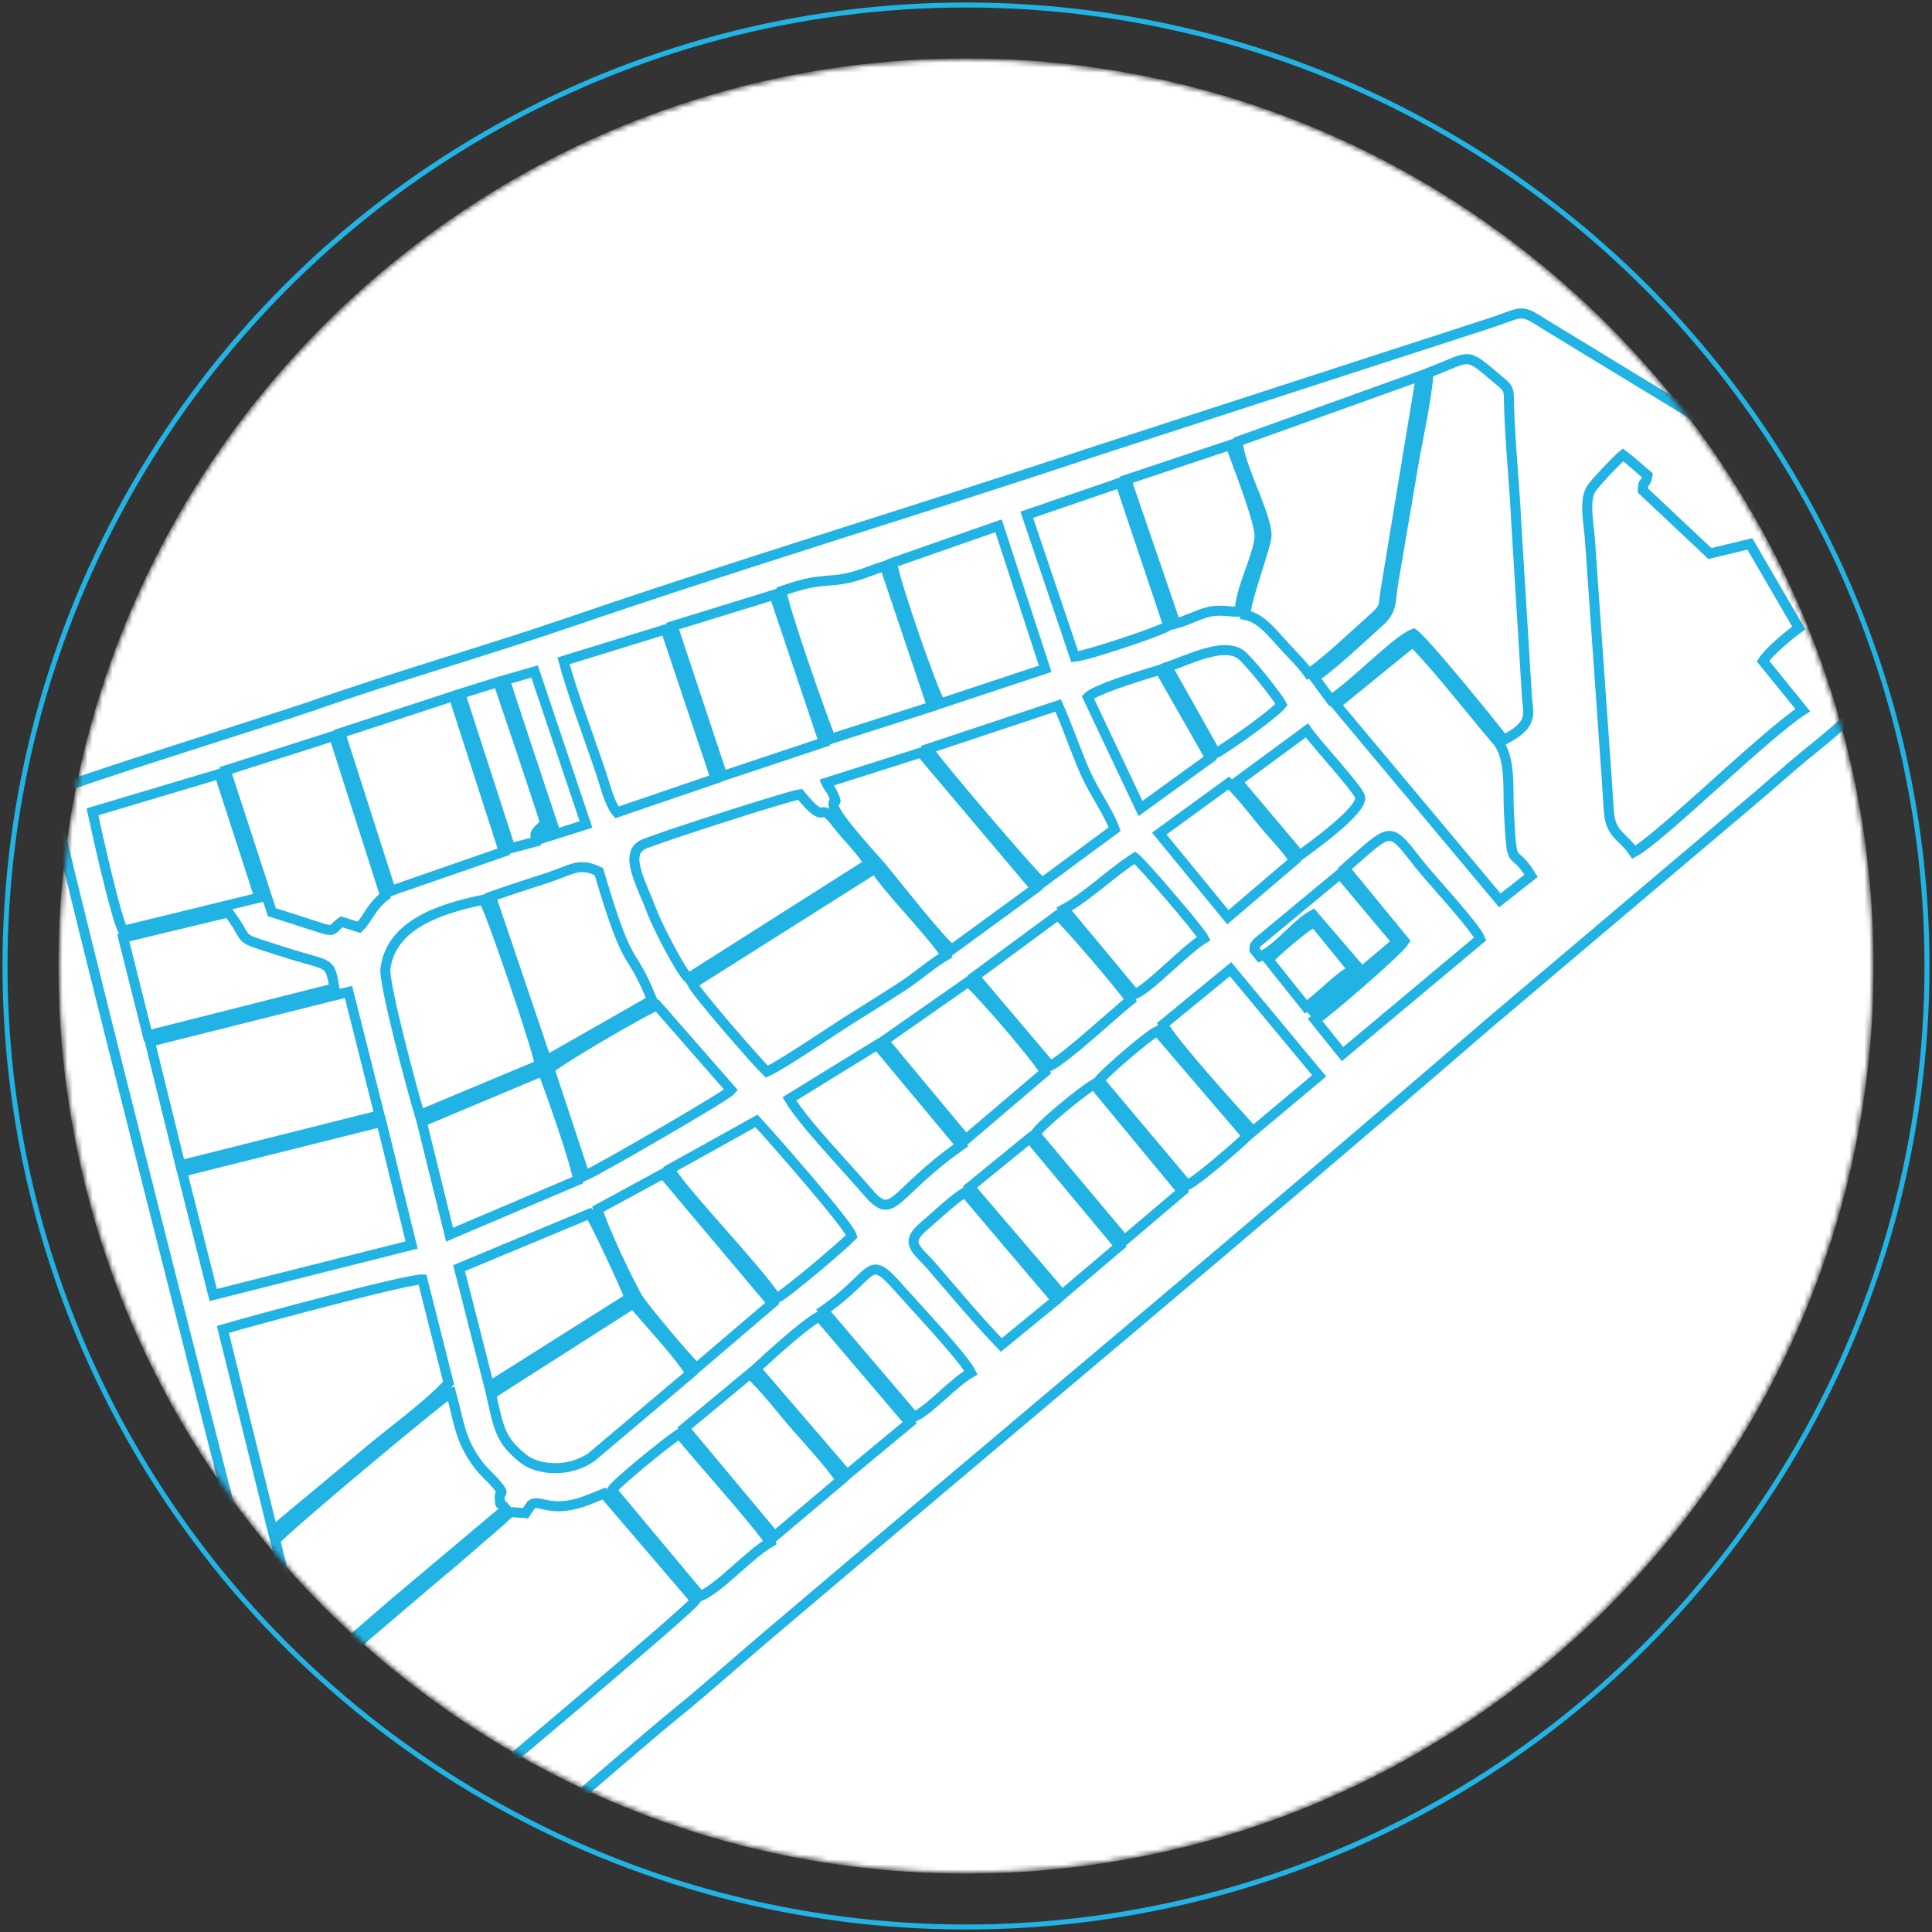 <svg width="386" height="386" viewBox="0 0 386 386" fill="none" xmlns="http://www.w3.org/2000/svg">
<rect x="0" y="0" width="386" height="386" fill="#333333" stroke="none"/>
<circle cx="193" cy="193" r="192" stroke="#21B3E4"/>
<mask id="mask0" mask-type="alpha" maskUnits="userSpaceOnUse" x="11" y="11" width="364" height="364">
<path d="M193 374.132C93.107 374.132 11.867 292.892 11.867 193C11.867 93.108 93.107 11.868 193 11.868C292.892 11.868 374.132 93.108 374.132 193C374.132 292.892 292.892 374.132 193 374.132Z" fill="#F8F8F8"/>
</mask>
<g mask="url(#mask0)">
<path d="M193 374.333C92.997 374.333 11.667 293.003 11.667 193C11.667 92.997 92.997 11.667 193 11.667C293.003 11.667 374.333 92.997 374.333 193C374.333 293.003 293.003 374.333 193 374.333Z" fill="white"/>
<path fill-rule="evenodd" clip-rule="evenodd" d="M77.251 372.447C75.163 370.822 73.675 368.238 71.91 366.184C69.537 363.42 68.287 362.323 67.261 358.234C65.494 351.189 63.23 343.503 61.862 336.457L82.975 318.459C86.543 315.386 90.104 312.493 93.602 309.425C95.414 307.837 97.054 306.429 98.9 304.864C102.858 301.509 100.796 302.11 105.061 302.313C105.143 302.194 105.189 301.842 105.261 301.926L106.1 300.68C107.272 299.752 108.64 300.981 111.677 300.931C115.083 300.875 117.547 299.653 120.673 298.395L138.943 319.739C137.298 322.121 92.459 359.642 85.398 365.623C83.146 367.531 79.649 371.019 77.251 372.447ZM122.248 297.733C122.953 296.446 133.735 287.651 135.756 286.466C139.188 290.712 151.867 304.841 153.834 308.152C149.559 310.669 143.854 317.211 139.926 318.902L122.248 297.733ZM55.016 307.75C56.455 305.789 88.803 278.686 90.116 278.278C91.706 284.071 91.829 287.373 95.144 292.063C96.632 294.168 98.136 295.252 99.288 296.687C101.108 298.948 99.682 297.668 99.851 299.351C100.055 301.393 99.607 299.616 101.097 301.481L81.193 318.224C74.632 323.702 68.016 329.835 61.398 334.813L55.016 307.75ZM149.782 274.516C152.55 276.889 156.301 281.871 159.169 285.121C161.98 288.305 165.759 292.431 168.02 295.726L154.744 306.925L136.731 285.343L149.782 274.516ZM151.02 273.474C153.529 271.155 160.768 264.503 163.68 263.008L181.753 284.247L169.228 294.636L151.02 273.474ZM126.489 260.457C129.666 264.176 135.53 270.439 137.993 274.382L118.184 291.119C113.624 294.294 107.433 293.743 104.535 291.414C99.964 287.74 99.666 285.466 98.123 278.567L126.489 260.457ZM164.533 261.844C175.544 254.188 172.992 249.82 180.353 258.182C183.206 261.421 192.432 271.157 193.993 274.249C190.295 276.351 185.981 281.515 182.635 283.095L164.533 261.844ZM44.522 265.611C49.749 264.061 81.208 255.535 84.396 255.625L89.62 276.319C85.313 281.092 77.467 286.562 72.263 291.086L54.494 305.874L44.522 265.611ZM200.054 268.722C195.512 264.012 190.613 258.188 186.343 253.211C183.224 249.577 180.442 248.46 184.694 244.899C187.102 242.882 190.408 239.626 192.795 238.233L211.023 259.737L200.054 268.722ZM117.801 242.498C118.772 243.633 125.321 257.726 125.767 259.332L97.751 277.018L91.721 253.369L117.801 242.498ZM205.73 227.408L223.675 248.961L212.189 258.699L193.763 237.171L205.73 227.408ZM206.832 226.561C208.19 224.544 215.982 218.193 218.547 216.639L236.201 237.998L224.661 247.796L206.832 226.561ZM132.511 234.49L154.299 260.39L139.176 273.299C137.361 271.739 129.378 262.168 127.71 259.77C126.174 257.558 119.93 244.298 119.43 241.596L132.511 234.49ZM219.586 215.843C220.866 214.24 229.263 206.93 231.231 206.003L249.2 227.004C247.314 228.8 239.774 235.462 237.197 236.789L219.586 215.843ZM36.388 234.1L76.201 224.145L82.236 248.746L42.605 258.736L36.388 234.1ZM151.141 223.948C153.763 226.76 169.643 244.799 170.209 246.967C168.516 248.759 157.245 258.369 155.092 259.428C150.94 253.125 135.558 237.315 133.821 233.585L151.141 223.948ZM245.855 193.634L263.562 214.946L250.348 226.015C247.193 222.624 233.838 207.845 232.381 204.684L245.855 193.634ZM108.456 213.971C109.839 217.639 115.252 232.759 115.462 235.771L89.821 246.68L84.256 224.135L108.456 213.971ZM175.258 208.747L191.999 228.826C177.922 238.765 178.641 244.361 173.209 237.976C169.389 233.49 160.508 224.268 157.708 219.551L175.258 208.747ZM253.416 191.742C254.722 190.264 260.768 184.992 262.592 184.262L270.314 193.752C266.96 195.536 264.266 198.916 260.913 201.155L253.416 191.742ZM193.402 196.181C195.17 197.278 207.776 212.004 208.782 214.189L192.948 227.675L176.55 207.969L193.402 196.181ZM250.652 189.787C250.747 188.418 250.421 189.528 251.171 188.347L267.741 174.608L279.13 188.177L261.73 202.884C263.008 201.804 270.43 195.53 271.787 193.796L262.319 182.78C258.983 184.594 255.035 189.925 251.713 191.113L250.652 189.787ZM109.783 213.587C111.897 211.654 128.013 202.276 131.267 200.861L146.096 217.803C145.306 218.868 119.358 233.863 116.845 234.915L109.783 213.587ZM211.342 182.844C213.039 184.229 224.583 197.647 225.852 199.831C222.665 202.377 213.002 211.372 209.829 212.946L194.714 195.111L211.342 182.844ZM268.686 173.549C278.265 165.161 277.389 164.826 283.557 172.683C285.695 175.408 294.863 185.262 295.735 187.586L268.23 210.6L262.756 203.777C264.837 202.547 279.452 189.903 280.589 188.04L268.686 173.549ZM29.95 208.126L69.623 198.177L75.832 222.828L36.041 232.832L29.95 208.126ZM83.859 222.774C82.538 218.461 76.594 196.418 77.006 193.473C78.159 185.238 86.678 181.767 96.598 179.755C97.943 181.544 107.395 209.497 107.854 212.741L83.859 222.774ZM212.604 181.637C216.996 179.321 222.376 174.11 226.765 171.359C228.016 172.258 239.63 185.756 240.523 187.499C236.612 189.911 229.888 197.255 226.752 198.637L212.604 181.637ZM174.87 173.501C176.977 177.225 186.667 186.926 188.971 190.893C185.899 192.723 183.22 195.177 180.042 197.223C177.011 199.174 173.975 201.114 171.023 202.926C167.337 205.189 156.112 212.873 153.203 214.114C151.199 212.201 139.257 198.452 138.335 196.579L174.87 173.501ZM245.493 156.449C247.517 158.236 250.249 161.765 251.998 163.932C254.012 166.424 256.724 169.072 258.614 171.917L245.321 183.254L231.613 166.549L245.493 156.449ZM261.106 145.931C262.725 148.353 271.434 157.684 271.745 159.256C272.269 161.888 261.939 169.26 259.675 170.916L247.221 156.144L261.106 145.931ZM24.616 187.352L45.644 182.29C50.441 188.703 46.404 186.852 56.396 190.104C66.015 193.232 65.842 191.648 66.833 197.452L29.52 206.887L24.616 187.352ZM282.289 128.255C288.142 134.392 293.522 141.463 299.12 148.04C301.948 151.363 301.223 157.755 301.475 162.326C302.155 174.67 301.983 168.574 305.899 174.982L299.661 179.895L266.908 140.769L282.289 128.255ZM98.091 179.136C101.684 177.864 105.486 176.649 109.187 175.445C114.394 173.753 115.594 172.197 119.647 174.14C125.938 195.436 125.685 188.344 130.29 199.818L109.172 211.859L98.091 179.136ZM137.514 195.44C135.852 193.768 131.396 185.115 130.345 182.344C128.094 176.409 124.786 170.916 128.238 168.849C129.854 167.883 157.647 158.969 159.83 158.687C165.72 165.905 163.105 159.158 167.308 164.707C169.301 167.338 171.88 169.557 173.608 172.534L137.514 195.44ZM184.033 150.352L206.926 177.465L190.162 189.711C187.98 188.183 178.929 176.637 176.257 173.406C174.942 171.816 166.711 163.071 166.546 160.928C166.397 158.983 167.678 161.443 166.349 158.474C165.99 157.673 165.624 157.513 165.098 156.376L184.033 150.352ZM217.335 139.292C217.444 139.178 217.602 139.057 217.699 138.988C219.556 137.656 225.644 135.65 231.761 133.825L241.812 151.45L227.864 161.535L217.335 139.292ZM211.406 140.952C213.305 145.143 214.852 149.877 216.738 154.167C218.538 158.265 221.553 162.392 222.695 165.67L208.211 176.358C206.919 175.571 186.278 151.433 185.399 149.613L211.406 140.952ZM233.217 133.277C237.593 131.758 244.388 128.281 247.865 130.739C249.35 131.789 255.217 139.109 256.046 140.761C254.611 142.614 245.28 149.225 242.903 150.488L233.217 133.277ZM43.833 154.635L51.847 179.322L24.621 185.974C23.181 183.542 19.352 166.293 18.471 162.201L43.833 154.635ZM326.425 170.27C324.309 167.09 321.815 166.802 321.46 162.291C321.176 158.689 321.018 155.141 320.73 151.608L317.666 107.927C317.455 104.599 316.345 99.796 318.057 97.45C319.047 96.094 323.069 91.828 324.263 90.881C325.914 92.099 327.426 93.545 329.15 94.983C328.766 97.359 328.311 95.398 328.223 97.985L341.627 110.592L349.609 108.671L359.386 125.472C357.7 126.662 353.44 130.153 352.228 132.082L360.191 141.889C352.867 146.549 331.599 167.549 326.425 170.27ZM66.731 147.023L76.956 178.966C74.025 181.27 73.617 183.466 71.742 185.27L68.256 184.173C64.991 186.423 69.082 186.834 54.318 182.25L45.082 153.932L66.731 147.023ZM99.536 136.257C99.536 136.257 107.735 160.398 108.944 164.529C106.383 166.768 107.057 166.372 107.058 168.142L101.963 169.493L91.968 138.619L99.536 136.257ZM90.64 139.06L100.671 170.16L78.093 177.997L67.994 146.479L90.64 139.06ZM100.921 135.857L106.809 134.163L117.082 164.733L108.562 167.414C109.103 165.061 108.598 167.361 110.577 165.178C108.502 158.967 101.205 137.103 100.921 135.857ZM165.991 147.623C164.464 144.106 156.235 120.616 156.168 118.083C160.639 116.588 161.878 116.262 166.519 115.912C170.496 115.61 172.996 114.298 176.775 113.069L186.22 141.15L165.991 147.623ZM154.702 118.817L164.607 148.308L144.343 155.062L134.398 125.085L154.702 118.817ZM132.987 125.748L142.985 155.572L123.256 162.312C121.847 160.756 120.854 156.762 120.176 154.729C117.956 148.059 114.236 138.228 112.589 132.034L132.987 125.748ZM199.503 105.052L208.822 133.622L187.92 140.554C186.504 138.704 178.449 115.356 178.26 112.474L199.503 105.052ZM245.848 88.886C247.099 92.378 251.903 104.564 251.656 107.362C251.288 111.51 247.795 117.653 247.682 122.219C245.438 122.258 243.604 121.664 241.168 122.331C239.028 122.92 237.137 123.997 234.874 124.604L225.02 95.847L245.848 88.886ZM223.836 96.433L233.438 125.051C231.391 126.275 217.149 131.028 214.719 131.207L205.145 102.848L223.836 96.433ZM285.431 74.47C294.547 70.912 292.579 70.278 299.689 76.154C301.696 77.811 301.41 78.035 301.5 81.124C301.725 88.797 302.569 96.467 302.925 104.211L305.076 139.298C305.296 142.62 306.54 144.722 300.444 147.831C298.081 144.715 284.558 128.074 282.415 126.634C279 127.898 270.186 137.218 265.863 139.781L262.587 135.33C265.357 133.746 272.589 126.916 275.572 124.247C278.3 121.807 277.735 120.115 278.351 116.489L282.647 91.236C283.534 86.705 285.083 78.951 285.431 74.47ZM283.898 75.058L276.993 116.973C276.167 121.617 277.142 121.073 273.804 124.023C271.183 126.34 264.001 133.178 261.424 134.531C259.903 132.401 257.471 130.096 255.551 127.922C253.288 125.358 251.45 123.404 248.804 122.863C249.064 119.247 253.038 108.98 253.044 106.969C253.053 102.692 247.082 92.064 247.399 88.17L283.898 75.058ZM10.284 158.31C10.485 162.958 52.807 328.176 56.101 341.218C57.373 346.252 58.644 351.287 59.916 356.321C61.786 363.732 61.434 363.75 65.446 369.13C67.998 372.552 77.872 386.413 80.131 388.092C83.301 387.206 126.029 349.634 134.823 342.532C140.881 337.637 146.624 332.465 152.828 327.197C200.689 286.549 249.969 245.512 297.203 204.701L351.429 158.817C354.49 156.182 357.565 153.437 360.545 150.988C362.663 149.25 368.171 144.9 369.479 143.172C368.929 138.906 367.154 133.361 366.093 129.031C364.202 121.311 353.224 104.946 348.834 97.668C342.241 86.737 343.42 85.83 334.944 80.831L308.624 64.805C303.423 61.448 304.507 62.381 296.892 64.813L218.579 90.237C183.759 101.848 148.831 112.313 114.158 124.197C97.231 129.997 79.527 135.03 62.212 141.087C54.858 143.661 12.534 156.782 10.284 158.31Z" stroke="#21B3E4" stroke-width="2" stroke-miterlimit="22.926"/>
</g>
</svg>

